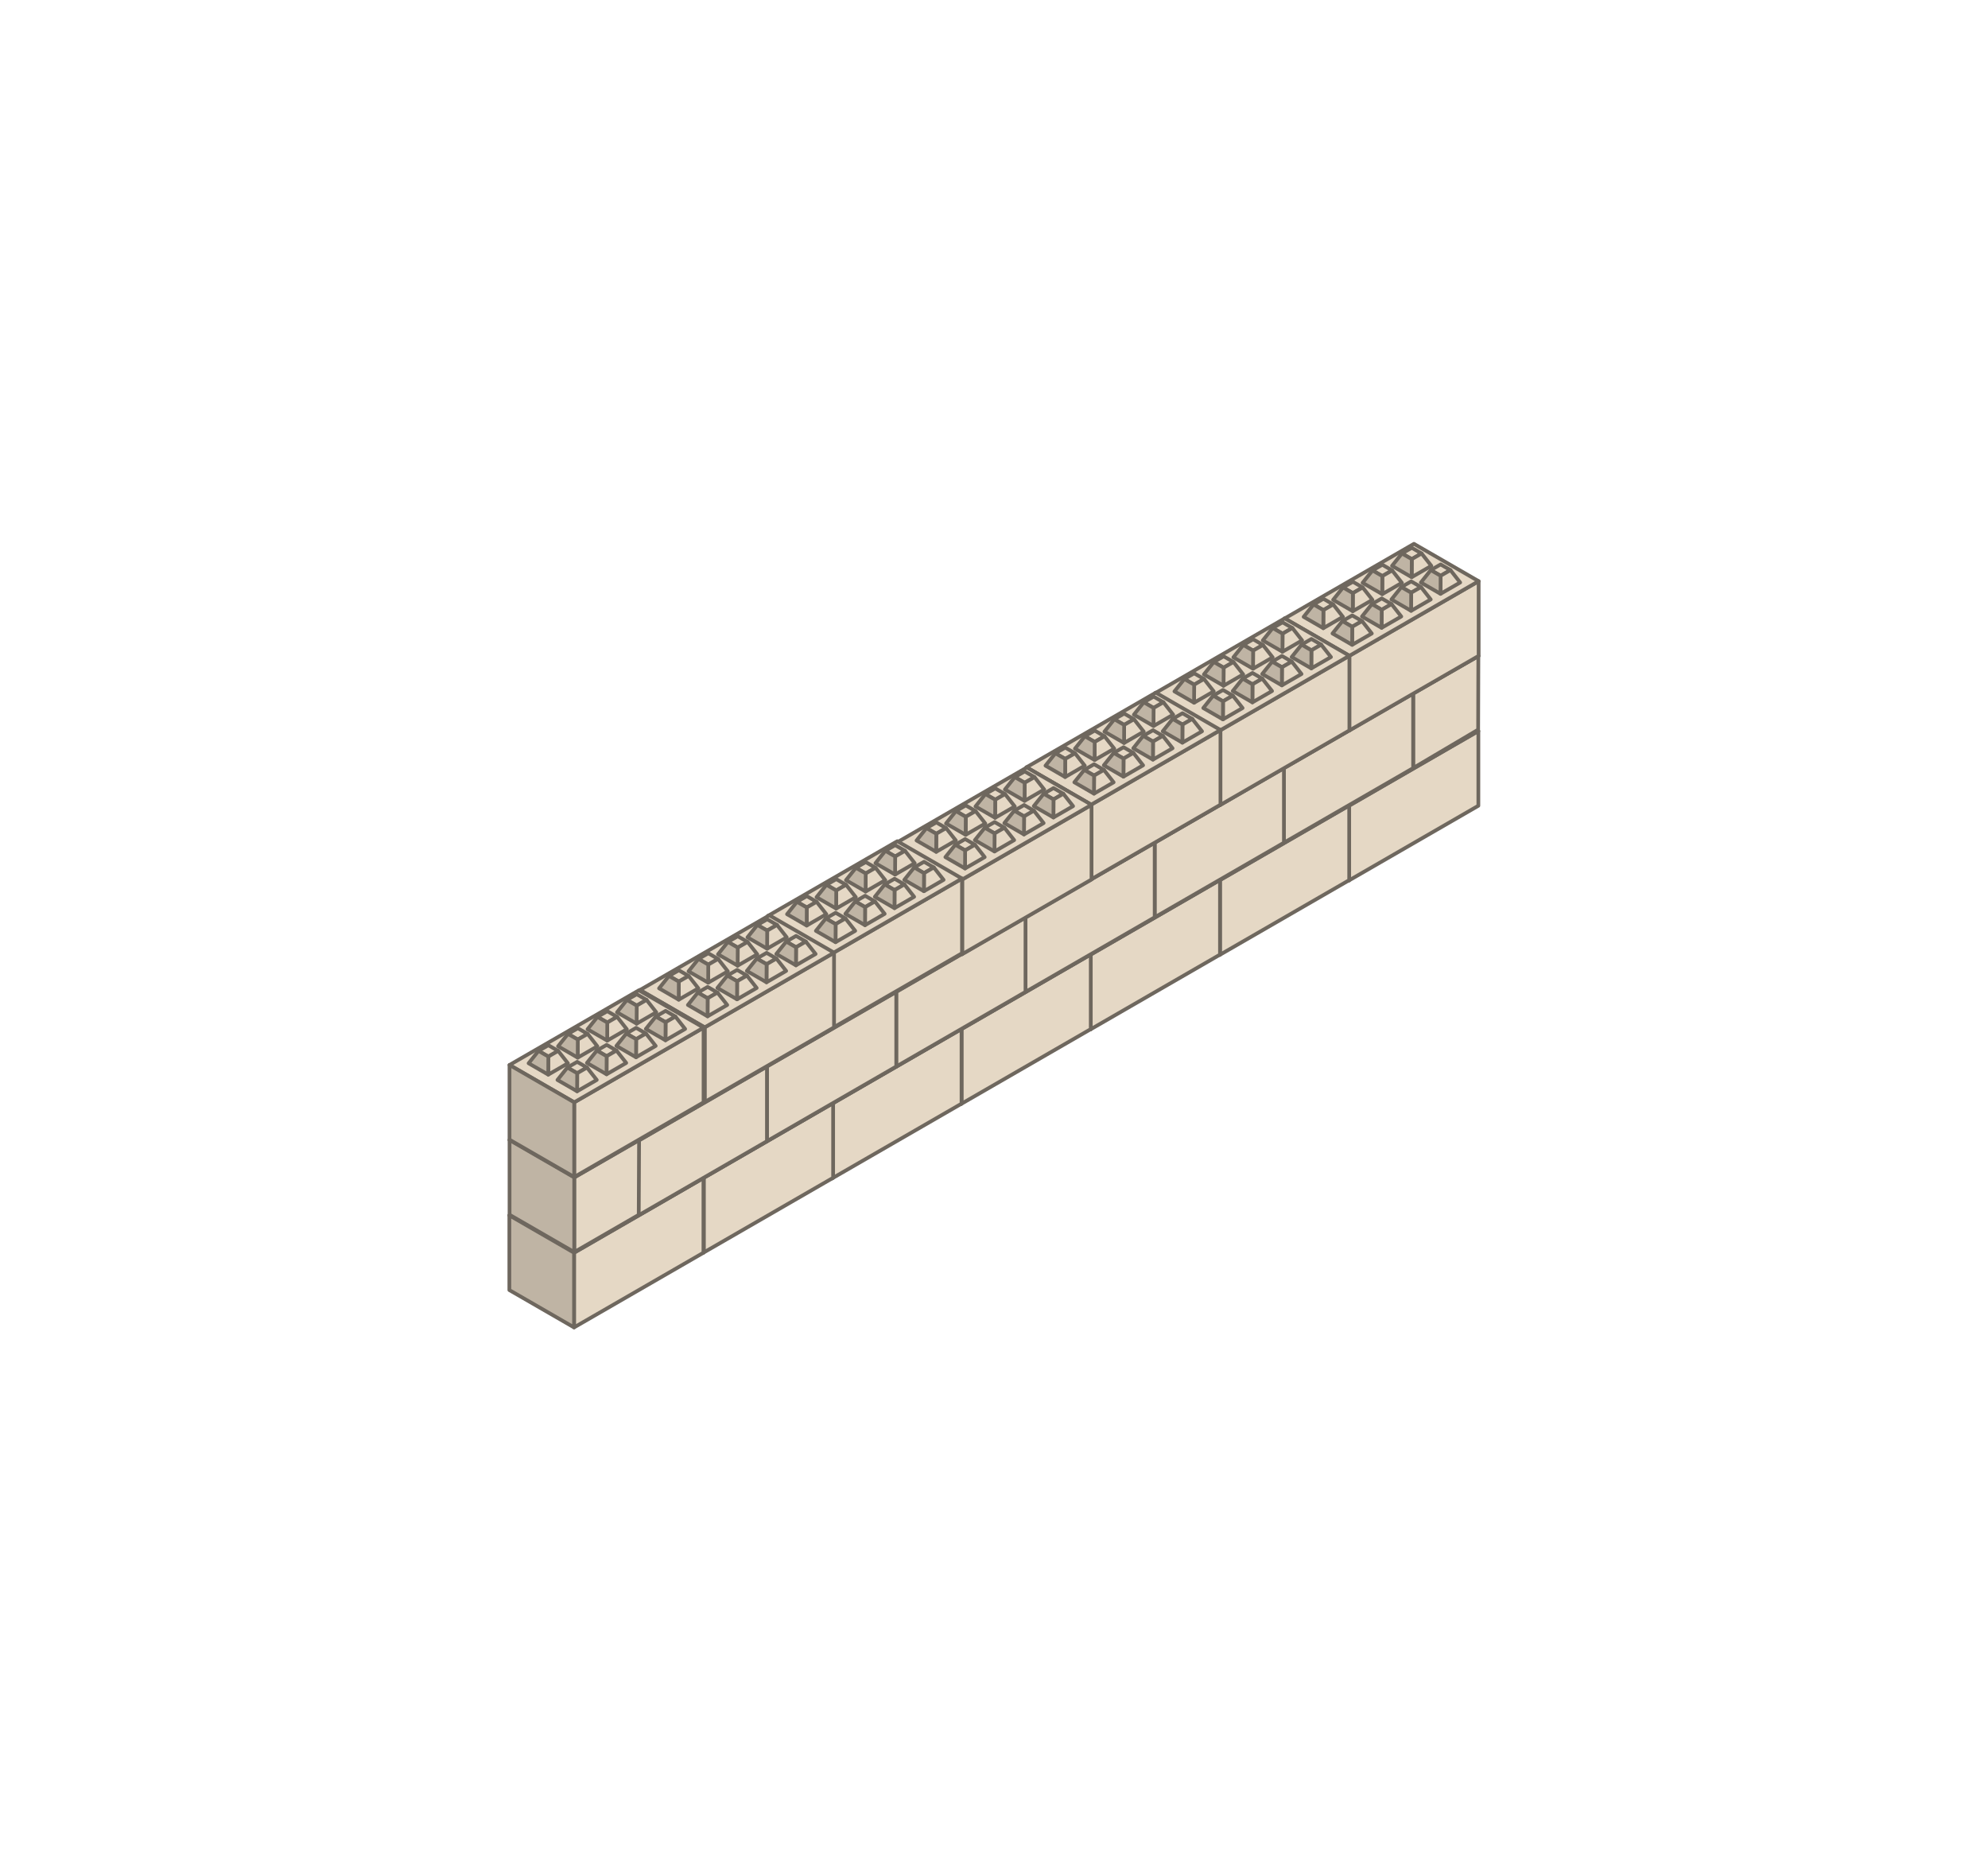 <svg xmlns="http://www.w3.org/2000/svg" viewBox="0 0 1066.67 1004.08"><g id="Sichtschutz"><polygon points="723.79 432.35 793.22 392.27 793.22 432.35 723.79 472.44 723.79 432.35" style="fill:#e5d8c5;stroke:#6e675e;stroke-linecap:round;stroke-linejoin:round;stroke-width:2px"></polygon><polyline points="689.08 412.31 758.51 372.23 793.22 392.27 723.79 432.35 689.08 412.31" style="fill:#e5d8c5;stroke:#6e675e;stroke-linecap:round;stroke-linejoin:round;stroke-width:2px"></polyline><polygon points="723.79 472.44 689.08 452.39 689.08 412.31 723.79 432.35 723.79 472.44" style="fill:#e5d8c5;stroke:#6e675e;stroke-linecap:round;stroke-linejoin:round;stroke-width:2px"></polygon><polygon points="654.5 472.28 723.92 432.2 723.92 472.28 654.5 512.36 654.5 472.28" style="fill:#e5d8c5;stroke:#6e675e;stroke-linecap:round;stroke-linejoin:round;stroke-width:2px"></polygon><polyline points="619.79 452.24 689.21 412.15 723.92 432.2 654.5 472.28 619.79 452.24" style="fill:#e5d8c5;stroke:#6e675e;stroke-linecap:round;stroke-linejoin:round;stroke-width:2px"></polyline><polygon points="654.5 512.36 619.79 492.32 619.79 452.24 654.5 472.28 654.5 512.36" style="fill:#e5d8c5;stroke:#6e675e;stroke-linecap:round;stroke-linejoin:round;stroke-width:2px"></polygon><polygon points="585.17 512.24 654.59 472.16 654.59 512.24 585.17 552.32 585.17 512.24" style="fill:#e5d8c5;stroke:#6e675e;stroke-linecap:round;stroke-linejoin:round;stroke-width:2px"></polygon><polyline points="550.45 492.2 619.88 452.12 654.59 472.16 585.17 512.24 550.45 492.2" style="fill:#e5d8c5;stroke:#6e675e;stroke-linecap:round;stroke-linejoin:round;stroke-width:2px"></polyline><polygon points="585.17 552.32 550.45 532.28 550.45 492.2 585.17 512.24 585.17 552.32" style="fill:#e5d8c5;stroke:#6e675e;stroke-linecap:round;stroke-linejoin:round;stroke-width:2px"></polygon><polygon points="515.83 552.21 585.26 512.12 585.26 552.21 515.83 592.29 515.83 552.21" style="fill:#e5d8c5;stroke:#6e675e;stroke-linecap:round;stroke-linejoin:round;stroke-width:2px"></polygon><polyline points="481.12 532.16 550.54 492.08 585.26 512.12 515.83 552.21 481.12 532.16" style="fill:#e5d8c5;stroke:#6e675e;stroke-linecap:round;stroke-linejoin:round;stroke-width:2px"></polyline><polygon points="515.83 592.29 481.12 572.25 481.12 532.16 515.83 552.21 515.83 592.29" style="fill:#e5d8c5;stroke:#6e675e;stroke-linecap:round;stroke-linejoin:round;stroke-width:2px"></polygon><polygon points="446.5 592.21 515.92 552.12 515.92 592.21 446.5 632.29 446.5 592.21" style="fill:#e5d8c5;stroke:#6e675e;stroke-linecap:round;stroke-linejoin:round;stroke-width:2px"></polygon><polyline points="411.79 572.16 481.21 532.08 515.92 552.12 446.5 592.21 411.79 572.16" style="fill:#e5d8c5;stroke:#6e675e;stroke-linecap:round;stroke-linejoin:round;stroke-width:2px"></polyline><polygon points="446.5 632.29 411.79 612.25 411.79 572.16 446.5 592.21 446.5 632.29" style="fill:#e5d8c5;stroke:#6e675e;stroke-linecap:round;stroke-linejoin:round;stroke-width:2px"></polygon><polygon points="377.59 631.99 447.02 591.9 447.02 631.99 377.59 672.07 377.59 631.99" style="fill:#e5d8c5;stroke:#6e675e;stroke-linecap:round;stroke-linejoin:round;stroke-width:2px"></polygon><polyline points="342.88 611.95 412.31 571.86 447.02 591.9 377.59 631.99 342.88 611.95" style="fill:#e5d8c5;stroke:#6e675e;stroke-linecap:round;stroke-linejoin:round;stroke-width:2px"></polyline><polygon points="377.59 672.07 342.88 652.03 342.88 611.95 377.59 631.99 377.59 672.07" style="fill:#e5d8c5;stroke:#6e675e;stroke-linecap:round;stroke-linejoin:round;stroke-width:2px"></polygon><polygon points="308.01 672.19 377.44 632.11 377.44 672.19 308.01 712.27 308.01 672.19" style="fill:#e5d8c5;stroke:#6e675e;stroke-linecap:round;stroke-linejoin:round;stroke-width:2px"></polygon><polyline points="273.3 652.15 342.73 612.07 377.44 632.11 308.01 672.19 273.3 652.15" style="fill:#e5d8c5;stroke:#6e675e;stroke-linecap:round;stroke-linejoin:round;stroke-width:2px"></polyline><polygon points="308.01 712.27 273.3 692.23 273.3 652.15 308.01 672.19 308.01 712.27" style="fill:#bfb4a4;stroke:#6e675e;stroke-linecap:round;stroke-linejoin:round;stroke-width:2px"></polygon><polygon points="758.18 372.08 793.22 352.02 793.11 391.53 758.18 412.17 758.18 372.08" style="fill:#e5d8c5;stroke:#6e675e;stroke-linecap:round;stroke-linejoin:round;stroke-width:2px"></polygon><polyline points="723.47 352.04 758.79 331.6 793.22 352.02 758.18 372.08 723.47 352.04" style="fill:#e5d8c5;stroke:#6e675e;stroke-linecap:round;stroke-linejoin:round;stroke-width:2px"></polyline><polygon points="758.18 412.17 723.47 392.13 723.47 352.04 758.18 372.08 758.18 412.17" style="fill:#e5d8c5;stroke:#6e675e;stroke-linecap:round;stroke-linejoin:round;stroke-width:2px"></polygon><polygon points="688.79 412.16 758.22 372.08 758.22 412.16 688.79 452.24 688.79 412.16" style="fill:#e5d8c5;stroke:#6e675e;stroke-linecap:round;stroke-linejoin:round;stroke-width:2px"></polygon><polyline points="654.08 392.12 723.51 352.04 758.22 372.08 688.79 412.16 654.08 392.12" style="fill:#e5d8c5;stroke:#6e675e;stroke-linecap:round;stroke-linejoin:round;stroke-width:2px"></polyline><polygon points="688.79 452.24 654.08 432.2 654.08 392.12 688.79 412.16 688.79 452.24" style="fill:#e5d8c5;stroke:#6e675e;stroke-linecap:round;stroke-linejoin:round;stroke-width:2px"></polygon><polygon points="619.48 452.18 688.9 412.09 688.9 452.18 619.48 492.26 619.48 452.18" style="fill:#e5d8c5;stroke:#6e675e;stroke-linecap:round;stroke-linejoin:round;stroke-width:2px"></polygon><polyline points="584.77 432.14 654.19 392.05 688.9 412.09 619.48 452.18 584.77 432.14" style="fill:#e5d8c5;stroke:#6e675e;stroke-linecap:round;stroke-linejoin:round;stroke-width:2px"></polyline><polygon points="619.48 492.26 584.77 472.22 584.77 432.14 619.48 452.18 619.48 492.26" style="fill:#e5d8c5;stroke:#6e675e;stroke-linecap:round;stroke-linejoin:round;stroke-width:2px"></polygon><polygon points="550.13 492.21 619.55 452.13 619.55 492.21 550.13 532.3 550.13 492.21" style="fill:#e5d8c5;stroke:#6e675e;stroke-linecap:round;stroke-linejoin:round;stroke-width:2px"></polygon><polyline points="515.41 472.17 584.84 432.09 619.55 452.13 550.13 492.21 515.41 472.17" style="fill:#e5d8c5;stroke:#6e675e;stroke-linecap:round;stroke-linejoin:round;stroke-width:2px"></polyline><polygon points="550.13 532.3 515.41 512.25 515.41 472.17 550.13 492.21 550.13 532.3" style="fill:#e5d8c5;stroke:#6e675e;stroke-linecap:round;stroke-linejoin:round;stroke-width:2px"></polygon><polygon points="480.81 532.23 550.24 492.15 550.24 532.23 480.81 572.32 480.81 532.23" style="fill:#e5d8c5;stroke:#6e675e;stroke-linecap:round;stroke-linejoin:round;stroke-width:2px"></polygon><polyline points="446.1 512.19 515.52 472.11 550.24 492.15 480.81 532.23 446.1 512.19" style="fill:#e5d8c5;stroke:#6e675e;stroke-linecap:round;stroke-linejoin:round;stroke-width:2px"></polyline><polygon points="480.81 572.32 446.1 552.27 446.1 512.19 480.81 532.23 480.81 572.32" style="fill:#e5d8c5;stroke:#6e675e;stroke-linecap:round;stroke-linejoin:round;stroke-width:2px"></polygon><polygon points="411.46 572.27 480.89 532.19 480.89 572.27 411.46 612.36 411.46 572.27" style="fill:#e5d8c5;stroke:#6e675e;stroke-linecap:round;stroke-linejoin:round;stroke-width:2px"></polygon><polyline points="376.75 552.23 446.18 512.15 480.89 532.19 411.46 572.27 376.75 552.23" style="fill:#e5d8c5;stroke:#6e675e;stroke-linecap:round;stroke-linejoin:round;stroke-width:2px"></polyline><polygon points="411.46 612.36 376.75 592.32 376.75 552.23 411.46 572.27 411.46 612.36" style="fill:#e5d8c5;stroke:#6e675e;stroke-linecap:round;stroke-linejoin:round;stroke-width:2px"></polygon><polygon points="342.08 612.35 411.51 572.26 411.51 612.35 342.08 652.43 342.08 612.35" style="fill:#e5d8c5;stroke:#6e675e;stroke-linecap:round;stroke-linejoin:round;stroke-width:2px"></polygon><polyline points="307.26 592.37 376.68 552.29 411.4 572.33 341.97 612.41 307.26 592.37" style="fill:#e5d8c5;stroke:#6e675e;stroke-linecap:round;stroke-linejoin:round;stroke-width:2px"></polyline><polygon points="341.97 652.5 307.26 632.46 307.26 592.37 341.97 612.41 341.97 652.5" style="fill:#e5d8c5;stroke:#6e675e;stroke-linecap:round;stroke-linejoin:round;stroke-width:2px"></polygon><polygon points="308.11 631.78 342.9 611.73 342.72 651.86 308.11 671.86 308.11 631.78" style="fill:#e5d8c5;stroke:#6e675e;stroke-linecap:round;stroke-linejoin:round;stroke-width:2px"></polygon><polyline points="273.4 611.74 308.19 591.68 342.9 611.73 308.11 631.78 273.4 611.74" style="fill:#e5d8c5;stroke:#6e675e;stroke-linecap:round;stroke-linejoin:round;stroke-width:2px"></polyline><polygon points="308.11 671.86 273.4 651.82 273.4 611.74 308.11 631.78 308.11 671.86" style="fill:#bfb4a4;stroke:#6e675e;stroke-linecap:round;stroke-linejoin:round;stroke-width:2px"></polygon><g id="_8er_rechts" data-name="8er rechts"><polygon points="723.94 351.93 793.37 311.85 793.37 351.93 723.94 392.01 723.94 351.93" style="fill:#e5d8c5;stroke:#6e675e;stroke-linecap:round;stroke-linejoin:round;stroke-width:2px"></polygon><polyline points="689.23 331.89 758.65 291.81 793.37 311.85 723.94 351.93 689.23 331.89" style="fill:#e5d8c5;stroke:#6e675e;stroke-linecap:round;stroke-linejoin:round;stroke-width:2px"></polyline><polygon points="723.94 392.01 689.23 371.97 689.23 331.89 723.94 351.93 723.94 392.01" style="fill:#e5d8c5;stroke:#6e675e;stroke-linecap:round;stroke-linejoin:round;stroke-width:2px"></polygon><polygon points="720.28 333.27 725.55 336.31 730.82 333.27 725.55 330.23 720.28 333.27" style="fill:#e5d8c5;stroke:#6e675e;stroke-linecap:round;stroke-linejoin:round;stroke-width:2px"></polygon><polygon points="725.5 346 736.04 339.92 730.82 333.27 725.55 336.31 725.5 346" style="fill:#e5d8c5;stroke:#6e675e;stroke-linecap:round;stroke-linejoin:round;stroke-width:2px"></polygon><polygon points="720.28 333.27 714.96 339.92 725.5 346 725.55 336.31 720.28 333.27" style="fill:#bfb4a4;stroke:#6e675e;stroke-linecap:round;stroke-linejoin:round;stroke-width:2px"></polygon><polygon points="736.09 324.15 741.36 327.19 746.63 324.15 741.36 321.11 736.09 324.15" style="fill:#e5d8c5;stroke:#6e675e;stroke-linecap:round;stroke-linejoin:round;stroke-width:2px"></polygon><polygon points="741.31 336.88 751.85 330.8 746.63 324.15 741.36 327.19 741.31 336.88" style="fill:#e5d8c5;stroke:#6e675e;stroke-linecap:round;stroke-linejoin:round;stroke-width:2px"></polygon><polygon points="736.09 324.15 730.77 330.8 741.31 336.88 741.36 327.19 736.09 324.15" style="fill:#bfb4a4;stroke:#6e675e;stroke-linecap:round;stroke-linejoin:round;stroke-width:2px"></polygon><polygon points="751.9 315.01 757.17 318.05 762.44 315.01 757.17 311.97 751.9 315.01" style="fill:#e5d8c5;stroke:#6e675e;stroke-linecap:round;stroke-linejoin:round;stroke-width:2px"></polygon><polygon points="757.12 327.75 767.66 321.66 762.44 315.01 757.17 318.05 757.12 327.75" style="fill:#e5d8c5;stroke:#6e675e;stroke-linecap:round;stroke-linejoin:round;stroke-width:2px"></polygon><polygon points="751.9 315.01 746.58 321.66 757.12 327.75 757.17 318.05 751.9 315.01" style="fill:#bfb4a4;stroke:#6e675e;stroke-linecap:round;stroke-linejoin:round;stroke-width:2px"></polygon><polygon points="767.7 305.91 772.97 308.95 778.24 305.91 772.97 302.87 767.7 305.91" style="fill:#e5d8c5;stroke:#6e675e;stroke-linecap:round;stroke-linejoin:round;stroke-width:2px"></polygon><polygon points="772.92 318.64 783.46 312.56 778.24 305.91 772.97 308.95 772.92 318.64" style="fill:#e5d8c5;stroke:#6e675e;stroke-linecap:round;stroke-linejoin:round;stroke-width:2px"></polygon><polygon points="767.7 305.91 762.38 312.56 772.92 318.64 772.97 308.95 767.7 305.91" style="fill:#bfb4a4;stroke:#6e675e;stroke-linecap:round;stroke-linejoin:round;stroke-width:2px"></polygon><polygon points="704.8 324.34 710.07 327.38 715.34 324.34 710.07 321.3 704.8 324.34" style="fill:#e5d8c5;stroke:#6e675e;stroke-linecap:round;stroke-linejoin:round;stroke-width:2px"></polygon><polygon points="710.02 337.07 720.56 330.99 715.34 324.34 710.07 327.38 710.02 337.07" style="fill:#e5d8c5;stroke:#6e675e;stroke-linecap:round;stroke-linejoin:round;stroke-width:2px"></polygon><polygon points="704.8 324.34 699.48 330.99 710.02 337.07 710.07 327.38 704.8 324.34" style="fill:#bfb4a4;stroke:#6e675e;stroke-linecap:round;stroke-linejoin:round;stroke-width:2px"></polygon><polygon points="720.61 315.22 725.88 318.26 731.15 315.22 725.88 312.17 720.61 315.22" style="fill:#e5d8c5;stroke:#6e675e;stroke-linecap:round;stroke-linejoin:round;stroke-width:2px"></polygon><polygon points="725.84 327.95 736.38 321.87 731.15 315.22 725.88 318.26 725.84 327.95" style="fill:#e5d8c5;stroke:#6e675e;stroke-linecap:round;stroke-linejoin:round;stroke-width:2px"></polygon><polygon points="720.61 315.22 715.3 321.87 725.84 327.95 725.88 318.26 720.61 315.22" style="fill:#bfb4a4;stroke:#6e675e;stroke-linecap:round;stroke-linejoin:round;stroke-width:2px"></polygon><polygon points="736.42 306.08 741.69 309.12 746.96 306.08 741.69 303.03 736.42 306.08" style="fill:#e5d8c5;stroke:#6e675e;stroke-linecap:round;stroke-linejoin:round;stroke-width:2px"></polygon><polygon points="741.65 318.81 752.19 312.73 746.96 306.08 741.69 309.12 741.65 318.81" style="fill:#e5d8c5;stroke:#6e675e;stroke-linecap:round;stroke-linejoin:round;stroke-width:2px"></polygon><polygon points="736.42 306.08 731.11 312.73 741.65 318.81 741.69 309.12 736.42 306.08" style="fill:#bfb4a4;stroke:#6e675e;stroke-linecap:round;stroke-linejoin:round;stroke-width:2px"></polygon><polygon points="752.22 296.98 757.49 300.02 762.76 296.98 757.49 293.94 752.22 296.98" style="fill:#e5d8c5;stroke:#6e675e;stroke-linecap:round;stroke-linejoin:round;stroke-width:2px"></polygon><polygon points="757.45 309.71 767.99 303.63 762.76 296.98 757.49 300.02 757.45 309.71" style="fill:#e5d8c5;stroke:#6e675e;stroke-linecap:round;stroke-linejoin:round;stroke-width:2px"></polygon><polygon points="752.22 296.98 746.91 303.63 757.45 309.71 757.49 300.02 752.22 296.98" style="fill:#bfb4a4;stroke:#6e675e;stroke-linecap:round;stroke-linejoin:round;stroke-width:2px"></polygon></g><g id="_8er_rechts-2" data-name="8er rechts"><polygon points="654.61 391.93 724.03 351.85 724.03 391.93 654.61 432.01 654.61 391.93" style="fill:#e5d8c5;stroke:#6e675e;stroke-linecap:round;stroke-linejoin:round;stroke-width:2px"></polygon><polyline points="619.9 371.89 689.32 331.81 724.03 351.85 654.61 391.93 619.9 371.89" style="fill:#e5d8c5;stroke:#6e675e;stroke-linecap:round;stroke-linejoin:round;stroke-width:2px"></polyline><polygon points="654.61 432.01 619.9 411.97 619.9 371.89 654.61 391.93 654.61 432.01" style="fill:#e5d8c5;stroke:#6e675e;stroke-linecap:round;stroke-linejoin:round;stroke-width:2px"></polygon><polygon points="650.94 373.27 656.21 376.31 661.48 373.27 656.21 370.23 650.94 373.27" style="fill:#e5d8c5;stroke:#6e675e;stroke-linecap:round;stroke-linejoin:round;stroke-width:2px"></polygon><polygon points="656.17 386 666.71 379.92 661.48 373.27 656.21 376.31 656.17 386" style="fill:#e5d8c5;stroke:#6e675e;stroke-linecap:round;stroke-linejoin:round;stroke-width:2px"></polygon><polygon points="650.94 373.27 645.63 379.92 656.17 386 656.21 376.31 650.94 373.27" style="fill:#bfb4a4;stroke:#6e675e;stroke-linecap:round;stroke-linejoin:round;stroke-width:2px"></polygon><polygon points="666.75 364.15 672.02 367.19 677.29 364.15 672.02 361.11 666.75 364.15" style="fill:#e5d8c5;stroke:#6e675e;stroke-linecap:round;stroke-linejoin:round;stroke-width:2px"></polygon><polygon points="671.98 376.88 682.52 370.8 677.29 364.15 672.02 367.19 671.98 376.88" style="fill:#e5d8c5;stroke:#6e675e;stroke-linecap:round;stroke-linejoin:round;stroke-width:2px"></polygon><polygon points="666.75 364.15 661.44 370.8 671.98 376.88 672.02 367.19 666.75 364.15" style="fill:#bfb4a4;stroke:#6e675e;stroke-linecap:round;stroke-linejoin:round;stroke-width:2px"></polygon><polygon points="682.57 355.01 687.84 358.05 693.11 355.01 687.84 351.97 682.57 355.01" style="fill:#e5d8c5;stroke:#6e675e;stroke-linecap:round;stroke-linejoin:round;stroke-width:2px"></polygon><polygon points="687.79 367.75 698.33 361.66 693.11 355.01 687.84 358.05 687.79 367.75" style="fill:#e5d8c5;stroke:#6e675e;stroke-linecap:round;stroke-linejoin:round;stroke-width:2px"></polygon><polygon points="682.57 355.01 677.25 361.66 687.79 367.75 687.84 358.05 682.57 355.01" style="fill:#bfb4a4;stroke:#6e675e;stroke-linecap:round;stroke-linejoin:round;stroke-width:2px"></polygon><polygon points="698.37 345.91 703.63 348.95 708.9 345.91 703.63 342.87 698.37 345.91" style="fill:#e5d8c5;stroke:#6e675e;stroke-linecap:round;stroke-linejoin:round;stroke-width:2px"></polygon><polygon points="703.59 358.64 714.13 352.56 708.9 345.91 703.63 348.95 703.59 358.64" style="fill:#e5d8c5;stroke:#6e675e;stroke-linecap:round;stroke-linejoin:round;stroke-width:2px"></polygon><polygon points="698.37 345.91 693.05 352.56 703.59 358.64 703.63 348.95 698.37 345.91" style="fill:#bfb4a4;stroke:#6e675e;stroke-linecap:round;stroke-linejoin:round;stroke-width:2px"></polygon><polygon points="635.47 364.34 640.74 367.38 646.01 364.34 640.74 361.3 635.47 364.34" style="fill:#e5d8c5;stroke:#6e675e;stroke-linecap:round;stroke-linejoin:round;stroke-width:2px"></polygon><polygon points="640.69 377.07 651.23 370.99 646.01 364.34 640.74 367.38 640.69 377.07" style="fill:#e5d8c5;stroke:#6e675e;stroke-linecap:round;stroke-linejoin:round;stroke-width:2px"></polygon><polygon points="635.47 364.34 630.15 370.99 640.69 377.07 640.74 367.38 635.47 364.34" style="fill:#bfb4a4;stroke:#6e675e;stroke-linecap:round;stroke-linejoin:round;stroke-width:2px"></polygon><polygon points="651.28 355.22 656.55 358.26 661.82 355.22 656.55 352.17 651.28 355.22" style="fill:#e5d8c5;stroke:#6e675e;stroke-linecap:round;stroke-linejoin:round;stroke-width:2px"></polygon><polygon points="656.5 367.95 667.04 361.87 661.82 355.22 656.55 358.26 656.5 367.95" style="fill:#e5d8c5;stroke:#6e675e;stroke-linecap:round;stroke-linejoin:round;stroke-width:2px"></polygon><polygon points="651.28 355.22 645.96 361.87 656.5 367.95 656.55 358.26 651.28 355.22" style="fill:#bfb4a4;stroke:#6e675e;stroke-linecap:round;stroke-linejoin:round;stroke-width:2px"></polygon><polygon points="667.09 346.08 672.36 349.12 677.63 346.08 672.36 343.03 667.09 346.08" style="fill:#e5d8c5;stroke:#6e675e;stroke-linecap:round;stroke-linejoin:round;stroke-width:2px"></polygon><polygon points="672.31 358.81 682.85 352.73 677.63 346.08 672.36 349.12 672.31 358.81" style="fill:#e5d8c5;stroke:#6e675e;stroke-linecap:round;stroke-linejoin:round;stroke-width:2px"></polygon><polygon points="667.09 346.08 661.77 352.73 672.31 358.81 672.36 349.12 667.09 346.08" style="fill:#bfb4a4;stroke:#6e675e;stroke-linecap:round;stroke-linejoin:round;stroke-width:2px"></polygon><polygon points="682.89 336.98 688.16 340.02 693.43 336.98 688.16 333.94 682.89 336.98" style="fill:#e5d8c5;stroke:#6e675e;stroke-linecap:round;stroke-linejoin:round;stroke-width:2px"></polygon><polygon points="688.11 349.71 698.65 343.63 693.43 336.98 688.16 340.02 688.11 349.71" style="fill:#e5d8c5;stroke:#6e675e;stroke-linecap:round;stroke-linejoin:round;stroke-width:2px"></polygon><polygon points="682.89 336.98 677.57 343.63 688.11 349.71 688.16 340.02 682.89 336.98" style="fill:#bfb4a4;stroke:#6e675e;stroke-linecap:round;stroke-linejoin:round;stroke-width:2px"></polygon></g><g id="_8er_rechts-3" data-name="8er rechts"><polygon points="585.42 431.79 654.85 391.7 654.85 431.79 585.42 471.87 585.42 431.79" style="fill:#e5d8c5;stroke:#6e675e;stroke-linecap:round;stroke-linejoin:round;stroke-width:2px"></polygon><polyline points="550.71 411.74 620.14 371.66 654.85 391.7 585.42 431.79 550.71 411.74" style="fill:#e5d8c5;stroke:#6e675e;stroke-linecap:round;stroke-linejoin:round;stroke-width:2px"></polyline><polygon points="585.42 471.87 550.71 451.83 550.71 411.74 585.42 431.79 585.42 471.87" style="fill:#e5d8c5;stroke:#6e675e;stroke-linecap:round;stroke-linejoin:round;stroke-width:2px"></polygon><polygon points="581.76 413.12 587.03 416.16 592.3 413.12 587.03 410.08 581.76 413.12" style="fill:#e5d8c5;stroke:#6e675e;stroke-linecap:round;stroke-linejoin:round;stroke-width:2px"></polygon><polygon points="586.98 425.86 597.52 419.77 592.3 413.12 587.03 416.16 586.98 425.86" style="fill:#e5d8c5;stroke:#6e675e;stroke-linecap:round;stroke-linejoin:round;stroke-width:2px"></polygon><polygon points="581.76 413.12 576.44 419.77 586.98 425.86 587.03 416.16 581.76 413.12" style="fill:#bfb4a4;stroke:#6e675e;stroke-linecap:round;stroke-linejoin:round;stroke-width:2px"></polygon><polygon points="597.57 404 602.84 407.04 608.11 404 602.84 400.96 597.57 404" style="fill:#e5d8c5;stroke:#6e675e;stroke-linecap:round;stroke-linejoin:round;stroke-width:2px"></polygon><polygon points="602.79 416.74 613.33 410.65 608.11 404 602.84 407.04 602.79 416.74" style="fill:#e5d8c5;stroke:#6e675e;stroke-linecap:round;stroke-linejoin:round;stroke-width:2px"></polygon><polygon points="597.57 404 592.25 410.65 602.79 416.74 602.84 407.04 597.57 404" style="fill:#bfb4a4;stroke:#6e675e;stroke-linecap:round;stroke-linejoin:round;stroke-width:2px"></polygon><polygon points="613.38 394.86 618.65 397.9 623.92 394.86 618.65 391.82 613.38 394.86" style="fill:#e5d8c5;stroke:#6e675e;stroke-linecap:round;stroke-linejoin:round;stroke-width:2px"></polygon><polygon points="618.61 407.6 629.14 401.51 623.92 394.86 618.65 397.9 618.61 407.6" style="fill:#e5d8c5;stroke:#6e675e;stroke-linecap:round;stroke-linejoin:round;stroke-width:2px"></polygon><polygon points="613.38 394.86 608.07 401.51 618.61 407.6 618.65 397.9 613.38 394.86" style="fill:#bfb4a4;stroke:#6e675e;stroke-linecap:round;stroke-linejoin:round;stroke-width:2px"></polygon><polygon points="629.18 385.76 634.45 388.8 639.72 385.76 634.45 382.72 629.18 385.76" style="fill:#e5d8c5;stroke:#6e675e;stroke-linecap:round;stroke-linejoin:round;stroke-width:2px"></polygon><polygon points="634.4 398.5 644.95 392.41 639.72 385.76 634.45 388.8 634.4 398.5" style="fill:#e5d8c5;stroke:#6e675e;stroke-linecap:round;stroke-linejoin:round;stroke-width:2px"></polygon><polygon points="629.18 385.76 623.87 392.41 634.4 398.5 634.45 388.8 629.18 385.76" style="fill:#bfb4a4;stroke:#6e675e;stroke-linecap:round;stroke-linejoin:round;stroke-width:2px"></polygon><polygon points="566.28 404.19 571.55 407.23 576.82 404.19 571.55 401.15 566.28 404.19" style="fill:#e5d8c5;stroke:#6e675e;stroke-linecap:round;stroke-linejoin:round;stroke-width:2px"></polygon><polygon points="571.51 416.93 582.04 410.84 576.82 404.19 571.55 407.23 571.51 416.93" style="fill:#e5d8c5;stroke:#6e675e;stroke-linecap:round;stroke-linejoin:round;stroke-width:2px"></polygon><polygon points="566.28 404.19 560.97 410.84 571.51 416.93 571.55 407.23 566.28 404.19" style="fill:#bfb4a4;stroke:#6e675e;stroke-linecap:round;stroke-linejoin:round;stroke-width:2px"></polygon><polygon points="582.09 395.07 587.36 398.11 592.63 395.07 587.36 392.02 582.09 395.07" style="fill:#e5d8c5;stroke:#6e675e;stroke-linecap:round;stroke-linejoin:round;stroke-width:2px"></polygon><polygon points="587.32 407.8 597.86 401.72 592.63 395.07 587.36 398.11 587.32 407.8" style="fill:#e5d8c5;stroke:#6e675e;stroke-linecap:round;stroke-linejoin:round;stroke-width:2px"></polygon><polygon points="582.09 395.07 576.78 401.72 587.32 407.8 587.36 398.11 582.09 395.07" style="fill:#bfb4a4;stroke:#6e675e;stroke-linecap:round;stroke-linejoin:round;stroke-width:2px"></polygon><polygon points="597.9 385.93 603.17 388.97 608.44 385.93 603.17 382.89 597.9 385.93" style="fill:#e5d8c5;stroke:#6e675e;stroke-linecap:round;stroke-linejoin:round;stroke-width:2px"></polygon><polygon points="603.13 398.66 613.67 392.58 608.44 385.93 603.17 388.97 603.13 398.66" style="fill:#e5d8c5;stroke:#6e675e;stroke-linecap:round;stroke-linejoin:round;stroke-width:2px"></polygon><polygon points="597.9 385.93 592.59 392.58 603.13 398.66 603.17 388.97 597.9 385.93" style="fill:#bfb4a4;stroke:#6e675e;stroke-linecap:round;stroke-linejoin:round;stroke-width:2px"></polygon><polygon points="613.7 376.83 618.97 379.87 624.24 376.83 618.97 373.79 613.7 376.83" style="fill:#e5d8c5;stroke:#6e675e;stroke-linecap:round;stroke-linejoin:round;stroke-width:2px"></polygon><polygon points="618.93 389.56 629.47 383.48 624.24 376.83 618.97 379.87 618.93 389.56" style="fill:#e5d8c5;stroke:#6e675e;stroke-linecap:round;stroke-linejoin:round;stroke-width:2px"></polygon><polygon points="613.7 376.83 608.39 383.48 618.93 389.56 618.97 379.87 613.7 376.83" style="fill:#bfb4a4;stroke:#6e675e;stroke-linecap:round;stroke-linejoin:round;stroke-width:2px"></polygon></g><g id="_8er_rechts-4" data-name="8er rechts"><polygon points="516.24 471.93 585.66 431.85 585.66 471.93 516.24 512.01 516.24 471.93" style="fill:#e5d8c5;stroke:#6e675e;stroke-linecap:round;stroke-linejoin:round;stroke-width:2px"></polygon><polyline points="481.53 451.89 550.95 411.81 585.66 431.85 516.24 471.93 481.53 451.89" style="fill:#e5d8c5;stroke:#6e675e;stroke-linecap:round;stroke-linejoin:round;stroke-width:2px"></polyline><polygon points="516.24 512.01 481.53 491.97 481.53 451.89 516.24 471.93 516.24 512.01" style="fill:#e5d8c5;stroke:#6e675e;stroke-linecap:round;stroke-linejoin:round;stroke-width:2px"></polygon><polygon points="512.57 453.27 517.84 456.31 523.11 453.27 517.84 450.23 512.57 453.27" style="fill:#e5d8c5;stroke:#6e675e;stroke-linecap:round;stroke-linejoin:round;stroke-width:2px"></polygon><polygon points="517.8 466 528.34 459.92 523.11 453.27 517.84 456.31 517.8 466" style="fill:#e5d8c5;stroke:#6e675e;stroke-linecap:round;stroke-linejoin:round;stroke-width:2px"></polygon><polygon points="512.57 453.27 507.26 459.92 517.8 466 517.84 456.31 512.57 453.27" style="fill:#bfb4a4;stroke:#6e675e;stroke-linecap:round;stroke-linejoin:round;stroke-width:2px"></polygon><polygon points="528.38 444.15 533.65 447.19 538.92 444.15 533.65 441.11 528.38 444.15" style="fill:#e5d8c5;stroke:#6e675e;stroke-linecap:round;stroke-linejoin:round;stroke-width:2px"></polygon><polygon points="533.61 456.88 544.15 450.8 538.92 444.15 533.65 447.19 533.61 456.88" style="fill:#e5d8c5;stroke:#6e675e;stroke-linecap:round;stroke-linejoin:round;stroke-width:2px"></polygon><polygon points="528.38 444.15 523.07 450.8 533.61 456.88 533.65 447.19 528.38 444.15" style="fill:#bfb4a4;stroke:#6e675e;stroke-linecap:round;stroke-linejoin:round;stroke-width:2px"></polygon><polygon points="544.2 435.01 549.47 438.05 554.74 435.01 549.47 431.97 544.2 435.01" style="fill:#e5d8c5;stroke:#6e675e;stroke-linecap:round;stroke-linejoin:round;stroke-width:2px"></polygon><polygon points="549.42 447.75 559.96 441.66 554.74 435.01 549.47 438.05 549.42 447.75" style="fill:#e5d8c5;stroke:#6e675e;stroke-linecap:round;stroke-linejoin:round;stroke-width:2px"></polygon><polygon points="544.2 435.01 538.88 441.66 549.42 447.75 549.47 438.05 544.2 435.01" style="fill:#bfb4a4;stroke:#6e675e;stroke-linecap:round;stroke-linejoin:round;stroke-width:2px"></polygon><polygon points="560 425.91 565.26 428.95 570.53 425.91 565.26 422.87 560 425.91" style="fill:#e5d8c5;stroke:#6e675e;stroke-linecap:round;stroke-linejoin:round;stroke-width:2px"></polygon><polygon points="565.22 438.64 575.76 432.56 570.53 425.91 565.26 428.95 565.22 438.64" style="fill:#e5d8c5;stroke:#6e675e;stroke-linecap:round;stroke-linejoin:round;stroke-width:2px"></polygon><polygon points="560 425.91 554.68 432.56 565.22 438.64 565.26 428.95 560 425.91" style="fill:#bfb4a4;stroke:#6e675e;stroke-linecap:round;stroke-linejoin:round;stroke-width:2px"></polygon><polygon points="497.1 444.34 502.37 447.38 507.63 444.34 502.37 441.3 497.1 444.34" style="fill:#e5d8c5;stroke:#6e675e;stroke-linecap:round;stroke-linejoin:round;stroke-width:2px"></polygon><polygon points="502.32 457.07 512.86 450.99 507.63 444.34 502.37 447.38 502.32 457.07" style="fill:#e5d8c5;stroke:#6e675e;stroke-linecap:round;stroke-linejoin:round;stroke-width:2px"></polygon><polygon points="497.1 444.34 491.78 450.99 502.32 457.07 502.37 447.38 497.1 444.34" style="fill:#bfb4a4;stroke:#6e675e;stroke-linecap:round;stroke-linejoin:round;stroke-width:2px"></polygon><polygon points="512.91 435.22 518.18 438.26 523.45 435.22 518.18 432.17 512.91 435.22" style="fill:#e5d8c5;stroke:#6e675e;stroke-linecap:round;stroke-linejoin:round;stroke-width:2px"></polygon><polygon points="518.13 447.95 528.67 441.87 523.45 435.22 518.18 438.26 518.13 447.95" style="fill:#e5d8c5;stroke:#6e675e;stroke-linecap:round;stroke-linejoin:round;stroke-width:2px"></polygon><polygon points="512.91 435.22 507.59 441.87 518.13 447.95 518.18 438.26 512.91 435.22" style="fill:#bfb4a4;stroke:#6e675e;stroke-linecap:round;stroke-linejoin:round;stroke-width:2px"></polygon><polygon points="528.72 426.08 533.99 429.12 539.26 426.08 533.99 423.03 528.72 426.08" style="fill:#e5d8c5;stroke:#6e675e;stroke-linecap:round;stroke-linejoin:round;stroke-width:2px"></polygon><polygon points="533.94 438.81 544.48 432.73 539.26 426.08 533.99 429.12 533.94 438.81" style="fill:#e5d8c5;stroke:#6e675e;stroke-linecap:round;stroke-linejoin:round;stroke-width:2px"></polygon><polygon points="528.72 426.08 523.4 432.73 533.94 438.81 533.99 429.12 528.72 426.08" style="fill:#bfb4a4;stroke:#6e675e;stroke-linecap:round;stroke-linejoin:round;stroke-width:2px"></polygon><polygon points="544.52 416.98 549.79 420.02 555.06 416.98 549.79 413.94 544.52 416.98" style="fill:#e5d8c5;stroke:#6e675e;stroke-linecap:round;stroke-linejoin:round;stroke-width:2px"></polygon><polygon points="549.74 429.71 560.28 423.63 555.06 416.98 549.79 420.02 549.74 429.71" style="fill:#e5d8c5;stroke:#6e675e;stroke-linecap:round;stroke-linejoin:round;stroke-width:2px"></polygon><polygon points="544.52 416.98 539.2 423.63 549.74 429.71 549.79 420.02 544.52 416.98" style="fill:#bfb4a4;stroke:#6e675e;stroke-linecap:round;stroke-linejoin:round;stroke-width:2px"></polygon></g><g id="_8er_rechts-5" data-name="8er rechts"><polygon points="446.76 511.49 516.18 471.41 516.18 511.49 446.76 551.57 446.76 511.49" style="fill:#e5d8c5;stroke:#6e675e;stroke-linecap:round;stroke-linejoin:round;stroke-width:2px"></polygon><polyline points="412.04 491.45 481.47 451.37 516.18 471.41 446.76 511.49 412.04 491.45" style="fill:#e5d8c5;stroke:#6e675e;stroke-linecap:round;stroke-linejoin:round;stroke-width:2px"></polyline><polygon points="446.76 551.57 412.04 531.53 412.04 491.45 446.76 511.49 446.76 551.57" style="fill:#e5d8c5;stroke:#6e675e;stroke-linecap:round;stroke-linejoin:round;stroke-width:2px"></polygon><polygon points="443.09 492.82 448.36 495.87 453.63 492.82 448.36 489.78 443.09 492.82" style="fill:#e5d8c5;stroke:#6e675e;stroke-linecap:round;stroke-linejoin:round;stroke-width:2px"></polygon><polygon points="448.32 505.56 458.86 499.48 453.63 492.82 448.36 495.87 448.32 505.56" style="fill:#e5d8c5;stroke:#6e675e;stroke-linecap:round;stroke-linejoin:round;stroke-width:2px"></polygon><polygon points="443.09 492.82 437.78 499.48 448.32 505.56 448.36 495.87 443.09 492.82" style="fill:#bfb4a4;stroke:#6e675e;stroke-linecap:round;stroke-linejoin:round;stroke-width:2px"></polygon><polygon points="458.9 483.7 464.17 486.75 469.44 483.7 464.17 480.66 458.9 483.7" style="fill:#e5d8c5;stroke:#6e675e;stroke-linecap:round;stroke-linejoin:round;stroke-width:2px"></polygon><polygon points="464.13 496.44 474.67 490.35 469.44 483.7 464.17 486.75 464.13 496.44" style="fill:#e5d8c5;stroke:#6e675e;stroke-linecap:round;stroke-linejoin:round;stroke-width:2px"></polygon><polygon points="458.9 483.7 453.59 490.35 464.13 496.44 464.17 486.75 458.9 483.7" style="fill:#bfb4a4;stroke:#6e675e;stroke-linecap:round;stroke-linejoin:round;stroke-width:2px"></polygon><polygon points="474.71 474.56 479.98 477.61 485.25 474.56 479.98 471.52 474.71 474.56" style="fill:#e5d8c5;stroke:#6e675e;stroke-linecap:round;stroke-linejoin:round;stroke-width:2px"></polygon><polygon points="479.94 487.3 490.48 481.21 485.25 474.56 479.98 477.61 479.94 487.3" style="fill:#e5d8c5;stroke:#6e675e;stroke-linecap:round;stroke-linejoin:round;stroke-width:2px"></polygon><polygon points="474.71 474.56 469.4 481.21 479.94 487.3 479.98 477.61 474.71 474.56" style="fill:#bfb4a4;stroke:#6e675e;stroke-linecap:round;stroke-linejoin:round;stroke-width:2px"></polygon><polygon points="490.51 465.46 495.78 468.51 501.05 465.46 495.78 462.42 490.51 465.46" style="fill:#e5d8c5;stroke:#6e675e;stroke-linecap:round;stroke-linejoin:round;stroke-width:2px"></polygon><polygon points="495.74 478.2 506.28 472.12 501.05 465.46 495.78 468.51 495.74 478.2" style="fill:#e5d8c5;stroke:#6e675e;stroke-linecap:round;stroke-linejoin:round;stroke-width:2px"></polygon><polygon points="490.51 465.46 485.2 472.12 495.74 478.2 495.78 468.51 490.51 465.46" style="fill:#bfb4a4;stroke:#6e675e;stroke-linecap:round;stroke-linejoin:round;stroke-width:2px"></polygon><polygon points="427.61 483.89 432.88 486.94 438.15 483.89 432.88 480.85 427.61 483.89" style="fill:#e5d8c5;stroke:#6e675e;stroke-linecap:round;stroke-linejoin:round;stroke-width:2px"></polygon><polygon points="432.84 496.63 443.38 490.54 438.15 483.89 432.88 486.94 432.84 496.63" style="fill:#e5d8c5;stroke:#6e675e;stroke-linecap:round;stroke-linejoin:round;stroke-width:2px"></polygon><polygon points="427.61 483.89 422.3 490.54 432.84 496.63 432.88 486.94 427.61 483.89" style="fill:#bfb4a4;stroke:#6e675e;stroke-linecap:round;stroke-linejoin:round;stroke-width:2px"></polygon><polygon points="443.43 474.77 448.69 477.81 453.96 474.77 448.69 471.73 443.43 474.77" style="fill:#e5d8c5;stroke:#6e675e;stroke-linecap:round;stroke-linejoin:round;stroke-width:2px"></polygon><polygon points="448.65 487.51 459.19 481.42 453.96 474.77 448.69 477.81 448.65 487.51" style="fill:#e5d8c5;stroke:#6e675e;stroke-linecap:round;stroke-linejoin:round;stroke-width:2px"></polygon><polygon points="443.43 474.77 438.11 481.42 448.65 487.51 448.69 477.81 443.43 474.77" style="fill:#bfb4a4;stroke:#6e675e;stroke-linecap:round;stroke-linejoin:round;stroke-width:2px"></polygon><polygon points="459.24 465.63 464.51 468.68 469.78 465.63 464.51 462.59 459.24 465.63" style="fill:#e5d8c5;stroke:#6e675e;stroke-linecap:round;stroke-linejoin:round;stroke-width:2px"></polygon><polygon points="464.46 478.37 475 472.28 469.78 465.63 464.51 468.68 464.46 478.37" style="fill:#e5d8c5;stroke:#6e675e;stroke-linecap:round;stroke-linejoin:round;stroke-width:2px"></polygon><polygon points="459.24 465.63 453.92 472.28 464.46 478.37 464.51 468.68 459.24 465.63" style="fill:#bfb4a4;stroke:#6e675e;stroke-linecap:round;stroke-linejoin:round;stroke-width:2px"></polygon><polygon points="475.04 456.53 480.31 459.58 485.58 456.53 480.31 453.49 475.04 456.53" style="fill:#e5d8c5;stroke:#6e675e;stroke-linecap:round;stroke-linejoin:round;stroke-width:2px"></polygon><polygon points="480.26 469.27 490.8 463.18 485.58 456.53 480.31 459.58 480.26 469.27" style="fill:#e5d8c5;stroke:#6e675e;stroke-linecap:round;stroke-linejoin:round;stroke-width:2px"></polygon><polygon points="475.04 456.53 469.72 463.18 480.26 469.27 480.31 459.58 475.04 456.53" style="fill:#bfb4a4;stroke:#6e675e;stroke-linecap:round;stroke-linejoin:round;stroke-width:2px"></polygon></g><g id="_8er_rechts-6" data-name="8er rechts"><polygon points="378.09 551.27 447.51 511.18 447.51 551.27 378.09 591.35 378.09 551.27" style="fill:#e5d8c5;stroke:#6e675e;stroke-linecap:round;stroke-linejoin:round;stroke-width:2px"></polygon><polyline points="343.38 531.23 412.8 491.14 447.51 511.18 378.09 551.27 343.38 531.23" style="fill:#e5d8c5;stroke:#6e675e;stroke-linecap:round;stroke-linejoin:round;stroke-width:2px"></polyline><polygon points="378.09 591.35 343.38 571.31 343.38 531.23 378.09 551.27 378.09 591.35" style="fill:#e5d8c5;stroke:#6e675e;stroke-linecap:round;stroke-linejoin:round;stroke-width:2px"></polygon><polygon points="374.42 532.6 379.69 535.65 384.96 532.6 379.69 529.56 374.42 532.6" style="fill:#e5d8c5;stroke:#6e675e;stroke-linecap:round;stroke-linejoin:round;stroke-width:2px"></polygon><polygon points="379.65 545.34 390.19 539.25 384.96 532.6 379.69 535.65 379.65 545.34" style="fill:#e5d8c5;stroke:#6e675e;stroke-linecap:round;stroke-linejoin:round;stroke-width:2px"></polygon><polygon points="374.42 532.6 369.11 539.25 379.65 545.34 379.69 535.65 374.42 532.6" style="fill:#bfb4a4;stroke:#6e675e;stroke-linecap:round;stroke-linejoin:round;stroke-width:2px"></polygon><polygon points="390.24 523.48 395.5 526.52 400.77 523.48 395.5 520.44 390.24 523.48" style="fill:#e5d8c5;stroke:#6e675e;stroke-linecap:round;stroke-linejoin:round;stroke-width:2px"></polygon><polygon points="395.46 536.22 406 530.13 400.77 523.48 395.5 526.52 395.46 536.22" style="fill:#e5d8c5;stroke:#6e675e;stroke-linecap:round;stroke-linejoin:round;stroke-width:2px"></polygon><polygon points="390.24 523.48 384.92 530.13 395.46 536.22 395.5 526.52 390.24 523.48" style="fill:#bfb4a4;stroke:#6e675e;stroke-linecap:round;stroke-linejoin:round;stroke-width:2px"></polygon><polygon points="406.05 514.34 411.32 517.38 416.59 514.34 411.32 511.3 406.05 514.34" style="fill:#e5d8c5;stroke:#6e675e;stroke-linecap:round;stroke-linejoin:round;stroke-width:2px"></polygon><polygon points="411.27 527.08 421.81 520.99 416.59 514.34 411.32 517.38 411.27 527.08" style="fill:#e5d8c5;stroke:#6e675e;stroke-linecap:round;stroke-linejoin:round;stroke-width:2px"></polygon><polygon points="406.05 514.34 400.73 520.99 411.27 527.08 411.32 517.38 406.05 514.34" style="fill:#bfb4a4;stroke:#6e675e;stroke-linecap:round;stroke-linejoin:round;stroke-width:2px"></polygon><polygon points="421.85 505.24 427.12 508.29 432.39 505.24 427.12 502.2 421.85 505.24" style="fill:#e5d8c5;stroke:#6e675e;stroke-linecap:round;stroke-linejoin:round;stroke-width:2px"></polygon><polygon points="427.07 517.98 437.61 511.89 432.39 505.24 427.12 508.29 427.07 517.98" style="fill:#e5d8c5;stroke:#6e675e;stroke-linecap:round;stroke-linejoin:round;stroke-width:2px"></polygon><polygon points="421.85 505.24 416.53 511.89 427.07 517.98 427.12 508.29 421.85 505.24" style="fill:#bfb4a4;stroke:#6e675e;stroke-linecap:round;stroke-linejoin:round;stroke-width:2px"></polygon><polygon points="358.95 523.67 364.22 526.71 369.49 523.67 364.22 520.63 358.95 523.67" style="fill:#e5d8c5;stroke:#6e675e;stroke-linecap:round;stroke-linejoin:round;stroke-width:2px"></polygon><polygon points="364.17 536.41 374.71 530.32 369.49 523.67 364.22 526.71 364.17 536.41" style="fill:#e5d8c5;stroke:#6e675e;stroke-linecap:round;stroke-linejoin:round;stroke-width:2px"></polygon><polygon points="358.95 523.67 353.63 530.32 364.17 536.41 364.22 526.71 358.95 523.67" style="fill:#bfb4a4;stroke:#6e675e;stroke-linecap:round;stroke-linejoin:round;stroke-width:2px"></polygon><polygon points="374.76 514.55 380.03 517.59 385.3 514.55 380.03 511.51 374.76 514.55" style="fill:#e5d8c5;stroke:#6e675e;stroke-linecap:round;stroke-linejoin:round;stroke-width:2px"></polygon><polygon points="379.98 527.28 390.52 521.2 385.3 514.55 380.03 517.59 379.98 527.28" style="fill:#e5d8c5;stroke:#6e675e;stroke-linecap:round;stroke-linejoin:round;stroke-width:2px"></polygon><polygon points="374.76 514.55 369.44 521.2 379.98 527.28 380.03 517.59 374.76 514.55" style="fill:#bfb4a4;stroke:#6e675e;stroke-linecap:round;stroke-linejoin:round;stroke-width:2px"></polygon><polygon points="390.57 505.41 395.84 508.45 401.11 505.41 395.84 502.37 390.57 505.41" style="fill:#e5d8c5;stroke:#6e675e;stroke-linecap:round;stroke-linejoin:round;stroke-width:2px"></polygon><polygon points="395.8 518.15 406.33 512.06 401.11 505.41 395.84 508.45 395.8 518.15" style="fill:#e5d8c5;stroke:#6e675e;stroke-linecap:round;stroke-linejoin:round;stroke-width:2px"></polygon><polygon points="390.57 505.41 385.25 512.06 395.8 518.15 395.84 508.45 390.57 505.41" style="fill:#bfb4a4;stroke:#6e675e;stroke-linecap:round;stroke-linejoin:round;stroke-width:2px"></polygon><polygon points="406.37 496.31 411.64 499.35 416.91 496.31 411.64 493.27 406.37 496.31" style="fill:#e5d8c5;stroke:#6e675e;stroke-linecap:round;stroke-linejoin:round;stroke-width:2px"></polygon><polygon points="411.6 509.05 422.13 502.96 416.91 496.31 411.64 499.35 411.6 509.05" style="fill:#e5d8c5;stroke:#6e675e;stroke-linecap:round;stroke-linejoin:round;stroke-width:2px"></polygon><polygon points="406.37 496.31 401.06 502.96 411.6 509.05 411.64 499.35 406.37 496.31" style="fill:#bfb4a4;stroke:#6e675e;stroke-linecap:round;stroke-linejoin:round;stroke-width:2px"></polygon></g><g id="_8er_rechts-7" data-name="8er rechts"><polygon points="308.09 591.49 377.51 551.41 377.51 591.49 308.09 631.57 308.09 591.49" style="fill:#e5d8c5;stroke:#6e675e;stroke-linecap:round;stroke-linejoin:round;stroke-width:2px"></polygon><polyline points="273.38 571.45 342.8 531.37 377.51 551.41 308.09 591.49 273.38 571.45" style="fill:#e5d8c5;stroke:#6e675e;stroke-linecap:round;stroke-linejoin:round;stroke-width:2px"></polyline><polygon points="308.09 631.57 273.38 611.53 273.38 571.45 308.09 591.49 308.09 631.57" style="fill:#bfb4a4;stroke:#6e675e;stroke-linecap:round;stroke-linejoin:round;stroke-width:2px"></polygon><polygon points="304.42 572.83 309.69 575.87 314.96 572.83 309.69 569.78 304.42 572.83" style="fill:#e5d8c5;stroke:#6e675e;stroke-linecap:round;stroke-linejoin:round;stroke-width:2px"></polygon><polygon points="309.65 585.56 320.19 579.48 314.96 572.83 309.69 575.87 309.65 585.56" style="fill:#e5d8c5;stroke:#6e675e;stroke-linecap:round;stroke-linejoin:round;stroke-width:2px"></polygon><polygon points="304.42 572.83 299.11 579.48 309.65 585.56 309.69 575.87 304.42 572.83" style="fill:#bfb4a4;stroke:#6e675e;stroke-linecap:round;stroke-linejoin:round;stroke-width:2px"></polygon><polygon points="320.24 563.7 325.5 566.75 330.77 563.7 325.5 560.66 320.24 563.7" style="fill:#e5d8c5;stroke:#6e675e;stroke-linecap:round;stroke-linejoin:round;stroke-width:2px"></polygon><polygon points="325.46 576.44 336 570.35 330.77 563.7 325.5 566.75 325.46 576.44" style="fill:#e5d8c5;stroke:#6e675e;stroke-linecap:round;stroke-linejoin:round;stroke-width:2px"></polygon><polygon points="320.24 563.7 314.92 570.35 325.46 576.44 325.5 566.75 320.24 563.7" style="fill:#bfb4a4;stroke:#6e675e;stroke-linecap:round;stroke-linejoin:round;stroke-width:2px"></polygon><polygon points="336.05 554.57 341.32 557.61 346.59 554.57 341.32 551.52 336.05 554.57" style="fill:#e5d8c5;stroke:#6e675e;stroke-linecap:round;stroke-linejoin:round;stroke-width:2px"></polygon><polygon points="341.27 567.3 351.81 561.22 346.59 554.57 341.32 557.61 341.27 567.3" style="fill:#e5d8c5;stroke:#6e675e;stroke-linecap:round;stroke-linejoin:round;stroke-width:2px"></polygon><polygon points="336.05 554.57 330.73 561.22 341.27 567.3 341.32 557.61 336.05 554.57" style="fill:#bfb4a4;stroke:#6e675e;stroke-linecap:round;stroke-linejoin:round;stroke-width:2px"></polygon><polygon points="351.85 545.47 357.12 548.51 362.39 545.47 357.12 542.42 351.85 545.47" style="fill:#e5d8c5;stroke:#6e675e;stroke-linecap:round;stroke-linejoin:round;stroke-width:2px"></polygon><polygon points="357.07 558.2 367.61 552.12 362.39 545.47 357.12 548.51 357.07 558.2" style="fill:#e5d8c5;stroke:#6e675e;stroke-linecap:round;stroke-linejoin:round;stroke-width:2px"></polygon><polygon points="351.85 545.47 346.53 552.12 357.07 558.2 357.12 548.51 351.85 545.47" style="fill:#bfb4a4;stroke:#6e675e;stroke-linecap:round;stroke-linejoin:round;stroke-width:2px"></polygon><polygon points="288.95 563.89 294.22 566.94 299.49 563.89 294.22 560.85 288.95 563.89" style="fill:#e5d8c5;stroke:#6e675e;stroke-linecap:round;stroke-linejoin:round;stroke-width:2px"></polygon><polygon points="294.17 576.63 304.71 570.54 299.49 563.89 294.22 566.94 294.17 576.63" style="fill:#e5d8c5;stroke:#6e675e;stroke-linecap:round;stroke-linejoin:round;stroke-width:2px"></polygon><polygon points="288.95 563.89 283.63 570.54 294.17 576.63 294.22 566.94 288.95 563.89" style="fill:#bfb4a4;stroke:#6e675e;stroke-linecap:round;stroke-linejoin:round;stroke-width:2px"></polygon><polygon points="304.76 554.77 310.03 557.81 315.3 554.77 310.03 551.73 304.76 554.77" style="fill:#e5d8c5;stroke:#6e675e;stroke-linecap:round;stroke-linejoin:round;stroke-width:2px"></polygon><polygon points="309.98 567.51 320.52 561.42 315.3 554.77 310.03 557.81 309.98 567.51" style="fill:#e5d8c5;stroke:#6e675e;stroke-linecap:round;stroke-linejoin:round;stroke-width:2px"></polygon><polygon points="304.76 554.77 299.44 561.42 309.98 567.51 310.03 557.81 304.76 554.77" style="fill:#bfb4a4;stroke:#6e675e;stroke-linecap:round;stroke-linejoin:round;stroke-width:2px"></polygon><polygon points="320.57 545.63 325.84 548.67 331.11 545.63 325.84 542.59 320.57 545.63" style="fill:#e5d8c5;stroke:#6e675e;stroke-linecap:round;stroke-linejoin:round;stroke-width:2px"></polygon><polygon points="325.8 558.37 336.33 552.28 331.11 545.63 325.84 548.67 325.8 558.37" style="fill:#e5d8c5;stroke:#6e675e;stroke-linecap:round;stroke-linejoin:round;stroke-width:2px"></polygon><polygon points="320.57 545.63 315.25 552.28 325.8 558.37 325.84 548.67 320.57 545.63" style="fill:#bfb4a4;stroke:#6e675e;stroke-linecap:round;stroke-linejoin:round;stroke-width:2px"></polygon><polygon points="336.37 536.53 341.64 539.58 346.91 536.53 341.64 533.49 336.37 536.53" style="fill:#e5d8c5;stroke:#6e675e;stroke-linecap:round;stroke-linejoin:round;stroke-width:2px"></polygon><polygon points="341.6 549.27 352.13 543.18 346.91 536.53 341.64 539.58 341.6 549.27" style="fill:#e5d8c5;stroke:#6e675e;stroke-linecap:round;stroke-linejoin:round;stroke-width:2px"></polygon><polygon points="336.37 536.53 331.06 543.18 341.6 549.27 341.64 539.58 336.37 536.53" style="fill:#bfb4a4;stroke:#6e675e;stroke-linecap:round;stroke-linejoin:round;stroke-width:2px"></polygon></g></g></svg>